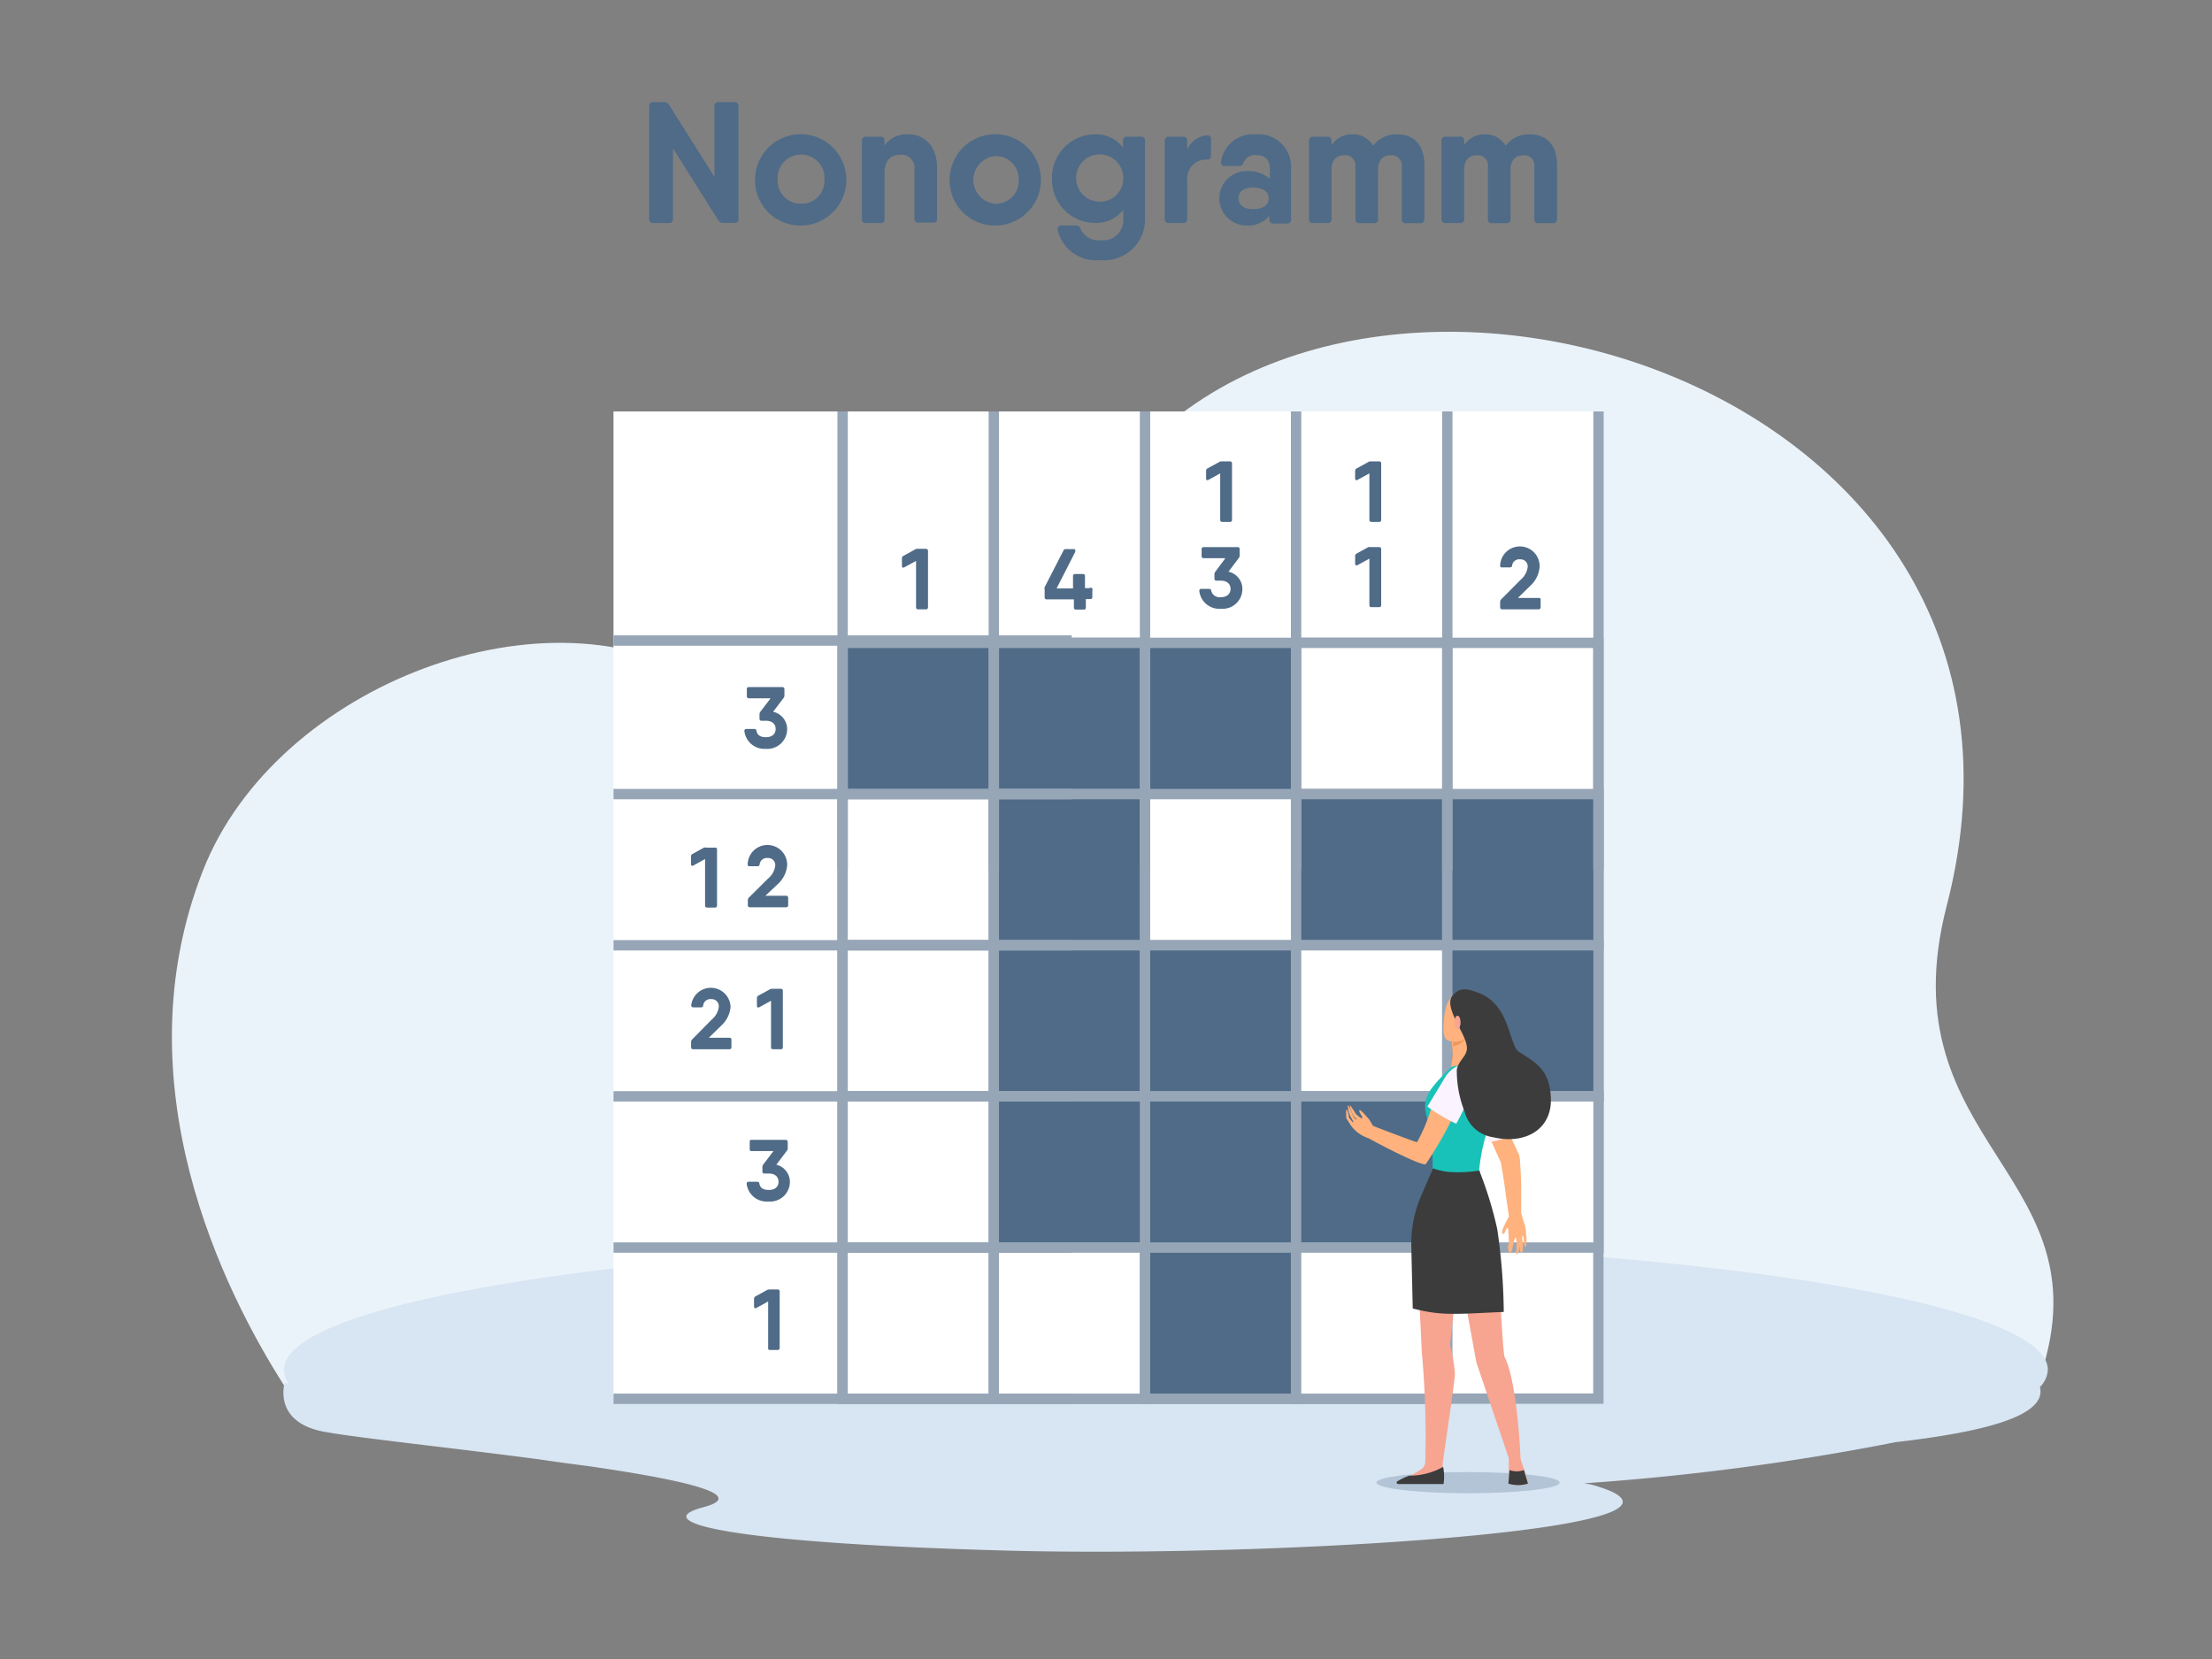 <svg xmlns="http://www.w3.org/2000/svg" viewBox="0 0 153.6 115.2"><rect x="0" y="0" width="153.6" height="115.2" fill="#808080" stroke="none"/><defs><style>.cls-1{fill:#ebf3fa;}.cls-1,.cls-10,.cls-11,.cls-12,.cls-13,.cls-14,.cls-15,.cls-2,.cls-3,.cls-8,.cls-9{fill-rule:evenodd;}.cls-2,.cls-5{fill:#4f6b87;}.cls-3{fill:#d8e5f2;}.cls-4,.cls-6{fill:#fff;}.cls-5,.cls-6,.cls-7{stroke:#97a6b7;stroke-miterlimit:22.93;stroke-width:0.72px;}.cls-7{fill:none;}.cls-8{fill:#b2c4d6;}.cls-9{fill:#ffb27d;}.cls-10{fill:#fbf3ff;}.cls-11{fill:#f7a491;}.cls-12{fill:#19c2b9;}.cls-13{fill:#ed975d;}.cls-14{fill:#3c3c3c;}.cls-15{fill:#f47458;}</style></defs><g id="_1-30" data-name="1"><path class="cls-1" d="M19.73,96.21c-4.16-6.51-11.43-21-5.64-35.75,5.09-13,24.19-20.13,35-13,4.59,3,19.32.1,27.18-12.47,15.29-24.42,68.62-9.59,58.91,27.9-4.36,16.85,11.71,18.63,6.27,33.32Z"/><path class="cls-2" d="M49.61,7.38v4.9l-3.15-5a.38.38,0,0,0-.35-.19h-.74a.26.26,0,0,0-.29.29v7.83a.26.26,0,0,0,.29.28h1.08a.25.25,0,0,0,.28-.28V10.3l3.15,5a.38.38,0,0,0,.35.18H51a.25.25,0,0,0,.28-.28V7.38A.26.26,0,0,0,51,7.09H49.9A.26.26,0,0,0,49.61,7.38Z"/><path class="cls-2" d="M55.6,15.66a3.17,3.17,0,1,0-3.17-3.17,3.14,3.14,0,0,0,3.17,3.17Zm0-1.51A1.59,1.59,0,0,1,54,12.49a1.63,1.63,0,1,1,3.25,0A1.59,1.59,0,0,1,55.6,14.15Z"/><path class="cls-2" d="M63.05,9.33a1.83,1.83,0,0,0-1.63.78V9.78a.26.26,0,0,0-.28-.29h-1a.26.26,0,0,0-.29.29v5.43a.26.26,0,0,0,.29.28h1a.25.25,0,0,0,.28-.28V12c0-.9.47-1.25,1.08-1.25a.9.9,0,0,1,1,1v3.43a.26.26,0,0,0,.29.28h1a.25.25,0,0,0,.28-.28V11.66c0-1.47-.83-2.33-2-2.33Z"/><path class="cls-2" d="M69.12,15.66a3.17,3.17,0,1,0-3.18-3.17,3.14,3.14,0,0,0,3.18,3.17Zm0-1.51a1.66,1.66,0,0,1,0-3.31,1.59,1.59,0,0,1,1.62,1.65A1.59,1.59,0,0,1,69.12,14.15Z"/><path class="cls-2" d="M79.21,9.49h-.95a.26.26,0,0,0-.28.29v.46a2.37,2.37,0,0,0-2-.91,3,3,0,0,0-2.93,3.07A3,3,0,0,0,76,15.48a2.37,2.37,0,0,0,2-.91v.64a1.39,1.39,0,0,1-1.56,1.47,1.36,1.36,0,0,1-1.4-.77.3.3,0,0,0-.31-.25h-1a.26.26,0,0,0-.29.3,2.75,2.75,0,0,0,3,2.1,2.83,2.83,0,0,0,3.07-2.85V9.78a.26.26,0,0,0-.28-.29ZM76.3,14A1.64,1.64,0,1,1,78,12.4,1.6,1.6,0,0,1,76.3,14Z"/><path class="cls-2" d="M83.8,9.4a1.63,1.63,0,0,0-1.36,1V9.78a.26.26,0,0,0-.28-.29h-1a.26.26,0,0,0-.28.29v5.43a.25.25,0,0,0,.28.28h1a.25.25,0,0,0,.28-.28V12.54a1.33,1.33,0,0,1,1.43-1.46c.14,0,.22-.09.22-.27V9.67a.24.24,0,0,0-.3-.27Z"/><path class="cls-2" d="M87.21,9.33a2.25,2.25,0,0,0-2.43,1.91.25.25,0,0,0,.29.29h1c.17,0,.23-.09.29-.25a.85.85,0,0,1,.89-.51c.57,0,.93.29.93,1v.64a2.37,2.37,0,0,0-1.62-.53,1.89,1.89,0,1,0,0,3.78A1.94,1.94,0,0,0,88.14,15v.24a.26.26,0,0,0,.29.28h.94a.25.25,0,0,0,.28-.28V11.68a2.25,2.25,0,0,0-2.44-2.35ZM87,14.52c-.68,0-1-.32-1-.75s.32-.75,1-.75,1.1.29,1.1.75S87.72,14.52,87,14.52Z"/><path class="cls-2" d="M97,9.33a2,2,0,0,0-1.65.79,1.6,1.6,0,0,0-1.45-.79,1.68,1.68,0,0,0-1.44.75v-.3a.26.26,0,0,0-.28-.29h-1a.26.26,0,0,0-.28.29v5.43a.25.25,0,0,0,.28.28h1a.25.25,0,0,0,.28-.28V11.78c0-.78.47-1,.89-1a.71.71,0,0,1,.77.8v3.64a.25.25,0,0,0,.28.28h1a.26.26,0,0,0,.29-.28V11.78c0-.78.46-1,.88-1a.71.71,0,0,1,.77.8v3.64a.25.25,0,0,0,.28.28h1a.26.26,0,0,0,.29-.28V11.45c0-1.38-.74-2.12-1.87-2.12Z"/><path class="cls-2" d="M106.2,9.33a2,2,0,0,0-1.65.79,1.6,1.6,0,0,0-1.45-.79,1.65,1.65,0,0,0-1.43.75v-.3a.26.26,0,0,0-.29-.29h-1a.26.26,0,0,0-.28.29v5.43a.25.25,0,0,0,.28.28h1a.26.26,0,0,0,.29-.28V11.78c0-.78.46-1,.88-1a.7.7,0,0,1,.77.8v3.64a.25.25,0,0,0,.28.28h1a.26.26,0,0,0,.29-.28V11.78c0-.78.47-1,.89-1a.7.7,0,0,1,.76.8v3.64a.26.26,0,0,0,.29.28h1a.26.26,0,0,0,.29-.28V11.45c0-1.38-.74-2.12-1.87-2.12Z"/><path class="cls-3" d="M19.77,96s-.86,2.73,2.69,3.41c2.13.41,8.8,1.11,15,1.93,1.07.16,2.19.31,3.34.46,6.49.93,11.36,2,8,2.87-3.9,1.05,2,2.48,21,3s51.66-1.54,40.68-4.59L110,103a173,173,0,0,0,21.65-2.86c5.92-.68,10.53-1.78,10-3.83a1.78,1.78,0,0,0,.55-1.2c0-4.95-27.42-9-61.24-9s-61.24,4-61.24,9a1.6,1.6,0,0,0,.36,1Z"/><rect class="cls-4" x="42.6" y="28.57" width="68.4" height="68.56"/><rect class="cls-5" x="58.51" y="44.64" width="31.49" height="31.49"/><rect class="cls-5" x="69.01" y="44.64" width="10.5" height="10.5"/><rect class="cls-6" x="58.51" y="55.14" width="10.5" height="10.5"/><rect class="cls-5" x="69.01" y="55.14" width="10.5" height="10.5"/><rect class="cls-6" x="79.51" y="55.14" width="10.5" height="10.5"/><rect class="cls-6" x="58.51" y="65.64" width="10.5" height="10.5"/><rect class="cls-5" x="69.01" y="65.64" width="10.5" height="10.5"/><rect class="cls-5" x="79.51" y="65.64" width="10.5" height="10.5"/><rect class="cls-6" x="90" y="44.64" width="20.99" height="31.49"/><rect class="cls-6" x="90" y="44.64" width="10.5" height="10.5"/><rect class="cls-5" x="90" y="55.14" width="10.5" height="10.5"/><rect class="cls-5" x="100.5" y="55.14" width="10.5" height="10.5"/><rect class="cls-6" x="90" y="65.64" width="10.5" height="10.5"/><rect class="cls-5" x="100.5" y="65.64" width="10.5" height="10.5"/><rect class="cls-5" x="58.51" y="76.13" width="31.49" height="20.99"/><rect class="cls-6" x="58.51" y="76.13" width="10.5" height="10.5"/><rect class="cls-5" x="69.01" y="76.13" width="10.5" height="10.5"/><rect class="cls-6" x="58.51" y="86.63" width="10.5" height="10.5"/><rect class="cls-6" x="69.01" y="86.63" width="10.5" height="10.5"/><rect class="cls-5" x="79.51" y="86.63" width="10.5" height="10.5"/><rect class="cls-6" x="90" y="76.13" width="20.99" height="20.99"/><rect class="cls-5" x="90" y="76.13" width="10.5" height="10.5"/><rect class="cls-6" x="100.5" y="76.13" width="10.5" height="10.5"/><rect class="cls-6" x="90" y="86.63" width="10.5" height="10.5"/><line class="cls-7" x1="58.51" y1="60.39" x2="58.51" y2="28.57"/><line class="cls-7" x1="69.01" y1="60.39" x2="69.01" y2="28.57"/><line class="cls-7" x1="79.51" y1="60.39" x2="79.51" y2="28.57"/><line class="cls-7" x1="90" y1="60.39" x2="90" y2="28.57"/><line class="cls-7" x1="100.5" y1="60.39" x2="100.5" y2="28.57"/><line class="cls-7" x1="111" y1="60.39" x2="111" y2="28.57"/><line class="cls-7" x1="74.42" y1="44.48" x2="42.6" y2="44.48"/><line class="cls-7" x1="74.42" y1="55.14" x2="42.6" y2="55.14"/><line class="cls-7" x1="74.42" y1="65.64" x2="42.6" y2="65.64"/><line class="cls-7" x1="74.42" y1="76.13" x2="42.6" y2="76.13"/><line class="cls-7" x1="74.42" y1="86.63" x2="42.6" y2="86.63"/><line class="cls-7" x1="74.42" y1="97.13" x2="42.6" y2="97.13"/><path class="cls-8" d="M101.94,103.69c3.5,0,6.36-.33,6.36-.74s-2.86-.73-6.36-.73-6.36.33-6.36.73S98.43,103.69,101.94,103.69Z"/><path class="cls-2" d="M48.88,58.86l-.8.44a.19.19,0,0,0-.1.17V60c0,.11.07.15.17.1l.81-.45v3.23a.13.13,0,0,0,.14.14h.54c.1,0,.15-.05.15-.14V59c0-.09,0-.14-.15-.14h-.58A.37.37,0,0,0,48.88,58.86Z"/><path class="cls-2" d="M52.06,63h2.52c.1,0,.15-.05.15-.14v-.51a.14.14,0,0,0-.15-.15H53.15L54,61.4a2,2,0,0,0,.66-1.31A1.37,1.37,0,0,0,51.92,60c0,.1,0,.15.14.15h.54a.14.14,0,0,0,.15-.14.5.5,0,0,1,.56-.43.49.49,0,0,1,.52.55,1.37,1.37,0,0,1-.49.87L52,62.33a.23.23,0,0,0-.07.17v.38A.13.13,0,0,0,52.06,63Z"/><path class="cls-2" d="M48.13,72.86h2.52a.13.13,0,0,0,.14-.14v-.51a.13.13,0,0,0-.14-.15H49.22l.84-.82a2,2,0,0,0,.67-1.31A1.37,1.37,0,0,0,48,69.8a.13.13,0,0,0,.14.15h.54a.14.14,0,0,0,.15-.14.5.5,0,0,1,.56-.43.49.49,0,0,1,.52.55,1.37,1.37,0,0,1-.49.87l-1.35,1.37a.25.25,0,0,0-.08.17v.38A.13.13,0,0,0,48.13,72.86Z"/><path class="cls-2" d="M53.46,68.7l-.81.44a.2.2,0,0,0-.09.17v.53c0,.11.07.15.17.1l.81-.45v3.23a.13.13,0,0,0,.14.14h.54a.13.13,0,0,0,.14-.14V68.8a.13.13,0,0,0-.14-.14h-.59A.33.33,0,0,0,53.46,68.7Z"/><path class="cls-2" d="M53.69,49.42l.71-.94a.31.31,0,0,0,.07-.18v-.44a.14.14,0,0,0-.15-.15H52a.13.13,0,0,0-.14.15v.49a.13.13,0,0,0,.14.14h1.51l-.71.93a.3.3,0,0,0-.06.18v.31a.13.13,0,0,0,.14.14h.31c.43,0,.67.23.67.57s-.24.57-.67.57-.61-.17-.66-.44a.14.14,0,0,0-.15-.13h-.54a.13.13,0,0,0-.15.15A1.4,1.4,0,0,0,53.16,52a1.38,1.38,0,0,0,1.5-1.38,1.24,1.24,0,0,0-1-1.2Z"/><path class="cls-2" d="M63.53,38.16l-.8.44a.18.18,0,0,0-.1.17v.52c0,.11.07.16.17.1l.81-.44v3.22a.13.13,0,0,0,.14.14h.54a.13.13,0,0,0,.15-.14V38.26a.14.14,0,0,0-.15-.15h-.58A.29.29,0,0,0,63.53,38.16Z"/><path class="cls-2" d="M75.65,40.84h-.31V40a.13.13,0,0,0-.14-.14h-.55a.13.13,0,0,0-.14.14v.86H73.37l1.3-2.55c0-.11,0-.18-.1-.18H74a.16.16,0,0,0-.16.11l-1.3,2.53a.37.37,0,0,0,0,.18v.53a.13.13,0,0,0,.14.14h1.89v.57a.13.13,0,0,0,.14.14h.55a.13.13,0,0,0,.14-.14V41.6h.31a.13.13,0,0,0,.14-.14V41A.13.13,0,0,0,75.65,40.84Z"/><path class="cls-2" d="M53.92,80.86l.71-.94a.31.31,0,0,0,.07-.18V79.3a.14.14,0,0,0-.15-.15H52.2c-.09,0-.14,0-.14.15v.48c0,.1,0,.15.14.15h1.51l-.71.93a.3.3,0,0,0-.06.18v.3c0,.1.05.15.14.15h.31c.43,0,.67.23.67.57s-.24.57-.67.57-.61-.17-.66-.44a.14.14,0,0,0-.15-.13H52a.13.13,0,0,0-.15.15,1.39,1.39,0,0,0,1.5,1.22,1.37,1.37,0,0,0,1.5-1.37,1.24,1.24,0,0,0-1-1.2Z"/><path class="cls-2" d="M53.26,89.58l-.8.44a.19.19,0,0,0-.1.17v.53c0,.11.07.15.17.1l.81-.45V93.6c0,.09,0,.14.15.14H54a.13.13,0,0,0,.14-.14V89.68a.13.13,0,0,0-.14-.14h-.59A.37.37,0,0,0,53.26,89.58Z"/><path class="cls-2" d="M84.65,32.09l-.81.44a.19.19,0,0,0-.09.17v.52c0,.11.07.16.17.1l.81-.45V36.1a.13.13,0,0,0,.14.14h.54a.13.13,0,0,0,.14-.14V32.18a.13.13,0,0,0-.14-.14h-.58A.29.29,0,0,0,84.65,32.09Z"/><path class="cls-2" d="M85.31,39.69l.71-.94a.27.27,0,0,0,.06-.17v-.45a.13.13,0,0,0-.14-.14H83.58a.13.13,0,0,0-.14.14v.49a.13.13,0,0,0,.14.14h1.51l-.7.94a.27.27,0,0,0-.06.17v.31a.13.13,0,0,0,.14.14h.3c.44,0,.68.24.68.57s-.24.58-.68.58a.6.6,0,0,1-.66-.44.14.14,0,0,0-.14-.14h-.55a.13.13,0,0,0-.14.15,1.39,1.39,0,0,0,1.49,1.23,1.37,1.37,0,0,0,1.5-1.38,1.23,1.23,0,0,0-1-1.2Z"/><path class="cls-2" d="M95,32.09l-.8.44a.18.18,0,0,0-.1.17v.52c0,.11.08.16.17.1l.82-.45V36.1a.13.13,0,0,0,.14.14h.54a.13.13,0,0,0,.14-.14V32.18a.13.13,0,0,0-.14-.14h-.59A.29.29,0,0,0,95,32.09Z"/><path class="cls-2" d="M95,38l-.8.44a.19.19,0,0,0-.1.17v.53c0,.11.08.15.17.1l.82-.45v3.23a.13.13,0,0,0,.14.14h.54a.13.13,0,0,0,.14-.14V38.13a.13.13,0,0,0-.14-.14h-.59A.37.37,0,0,0,95,38Z"/><path class="cls-2" d="M104.31,42.31h2.52c.1,0,.15-.05.15-.14v-.51c0-.09,0-.14-.15-.14H105.4l.85-.83a2,2,0,0,0,.66-1.31,1.37,1.37,0,0,0-2.74-.13c0,.1,0,.15.14.15h.54a.14.14,0,0,0,.15-.14.5.5,0,0,1,.56-.42.49.49,0,0,1,.52.54,1.39,1.39,0,0,1-.49.88l-1.35,1.36a.26.26,0,0,0-.07.18v.37A.13.13,0,0,0,104.31,42.31Z"/><path class="cls-9" d="M104.71,86.67s0-.2.05-.27,0-.32,0-.32a3.82,3.82,0,0,0-.06-.83c-.06,0-.14.15-.16.2l-.06.16a.11.11,0,0,1-.14.06c-.07,0,0-.24,0-.31a7.09,7.09,0,0,1,.44-.88c0-.07-.23-1.53-.28-2h0c-.11-.83-.27-1.67-.28-1.76l-1.47-3.25,1-1s1.68,3.58,1.75,3.77.13,2,.13,2c0,1,0,1.8,0,2,0,0,.14.48.24.78a2.34,2.34,0,0,1,.1.71,1.87,1.87,0,0,1,0,.7c0,.33-.15,0-.15,0s0-.63-.08-.62,0,.35,0,.71q0,.15,0,.27c0,.22-.18.27-.19,0a1.83,1.83,0,0,1,0-.32c0-.11,0-.21,0-.31a1.65,1.65,0,0,0,0-.31s0,0,0,.07,0,.38,0,.55a3,3,0,0,0-.06.31,2.19,2.19,0,0,1-.12.33c-.11,0-.11-.26-.06-.39a1.48,1.48,0,0,1,0-.32s0-.46-.08-.46-.24,1.1-.35,1.09S104.71,86.67,104.71,86.67Z"/><path class="cls-10" d="M103.36,79.32a6.57,6.57,0,0,0,.93-.22c.43-.16.72-.3.72-.3a20.27,20.27,0,0,0-1.07-3.26c-.24-.51-.49-.75-.83-.81a1.88,1.88,0,0,0-.7,1.62C102.42,76.62,103.36,79.32,103.36,79.32Z"/><path class="cls-11" d="M101.48,86.13l-.79,7.27a10.62,10.62,0,0,1,.34,2c0,.43-.85,6.16-.85,6.16l0,.32v1h-3a12.81,12.81,0,0,0,1.53-.87.65.65,0,0,0,.26-.46,64.38,64.38,0,0,0-.24-7.66l-.37-7.66Z"/><path class="cls-11" d="M103.91,87.66c.17,0,.43,6.3.57,6.57.9,1.76,1.11,7.1,1.11,7.1l.26.76.28.93a2.25,2.25,0,0,1-1.36,0l0-.92,0-.84-2.25-6.65-1.24-6.79Z"/><path class="cls-12" d="M99.42,75.56a12,12,0,0,1,2-2,11.16,11.16,0,0,1,2.4.18v.35a19,19,0,0,1-.6,4.62,12.59,12.59,0,0,0-.51,2.58h0a2.17,2.17,0,0,1-3.23-.16h0A18.37,18.37,0,0,0,99.39,79C99.18,77.4,98.52,76.83,99.42,75.56Z"/><path class="cls-9" d="M101.94,72a8.69,8.69,0,0,0,0,1.44c.09.4.21.42-.57.55-.3,0-.6.11-.6.11s.08-.58.09-.82c0-.4-.09-1.65-.09-1.65Z"/><path class="cls-13" d="M101.35,72.49a1.58,1.58,0,0,1-.45.17c0-.5-.08-1.06-.08-1.06l1.07.36A1.38,1.38,0,0,1,101.35,72.49Z"/><path class="cls-9" d="M101.7,69.06a1.34,1.34,0,0,1,.69.65,2,2,0,0,1-.63,2.41,1.26,1.26,0,0,1-1.3.08c-.27-.24-.23-.77-.21-1.22C100.31,70.11,100.5,68.78,101.7,69.06Z"/><path class="cls-11" d="M102.41,70.79c0,.23,0,.45.16.5s.31-.11.37-.34,0-.45-.17-.5S102.47,70.56,102.41,70.79Z"/><path class="cls-14" d="M104.82,102.08a1.44,1.44,0,0,0,1,0l.28.94a2.27,2.27,0,0,1-1.36,0Z"/><path class="cls-15" d="M104.43,91.38h0Z"/><path class="cls-14" d="M100.24,103.05H97.11c-.12,0-.15-.11-.11-.17a4.33,4.33,0,0,1,.86-.41,4.8,4.8,0,0,0,2.35-.61A3.45,3.45,0,0,1,100.24,103.05Z"/><path class="cls-9" d="M94,77.92c-.06-.08-.27-.49-.27-.49a3.7,3.7,0,0,1-.16-.7s.11.1.21.32a5.11,5.11,0,0,0,.2.47c.11.2.24.28.21.2A2.21,2.21,0,0,1,94,77.5c-.17-.29-.32-.76-.25-.75a4.77,4.77,0,0,1,.39.59,2,2,0,0,0,.44.34.57.57,0,0,0,0-.16s-.27-.38-.17-.43.69.68.69.68l.24.41,0,0h0s3,1.16,3.06,1.13a12.43,12.43,0,0,0,1-2.38l1.66.3A26.78,26.78,0,0,1,99,80.84c-.29.15-3.36-1.45-3.94-1.79a2.5,2.5,0,0,1-1.23-.86l-.34-.53a3.11,3.11,0,0,1,0-.61c.14,0,.18.55.18.55s.2.27.24.3S94,77.92,94,77.92Z"/><path class="cls-10" d="M102.12,74.94c.22,1-1,3.09-1,3.09a11.4,11.4,0,0,1-2-1.19l1.26-2.08c.16-.27.71-.84,1.09-.74S102.12,74.94,102.12,74.94Z"/><path class="cls-14" d="M101.84,72.58c-.12-.87-1.58-2.66-1-3.41s1.25-.42,1.76-.25c2.29.79,2.16,3.67,2.88,4.12,1.31.82,2.12,1.33,2.21,3.17.11,2.18-1.74,3.29-4,2.76a2.4,2.4,0,0,1-2-1.81,7.7,7.7,0,0,1-.53-2.88C101.28,73.58,102,73.29,101.84,72.58Z"/><path class="cls-11" d="M101,71c0,.26.1.48.21.48s.21-.22.21-.48-.09-.47-.21-.47S101,70.72,101,71Z"/><path class="cls-14" d="M98.1,90.86,98,86.55A8.43,8.43,0,0,1,98.7,83l.81-1.87a4.77,4.77,0,0,0,1,.24,9.35,9.35,0,0,0,2.24-.09.25.25,0,0,1,0,.08,26.43,26.43,0,0,1,1.22,4,41.73,41.73,0,0,1,.45,5.74C101,91.25,100.13,91.38,98.1,90.86Z"/></g></svg>